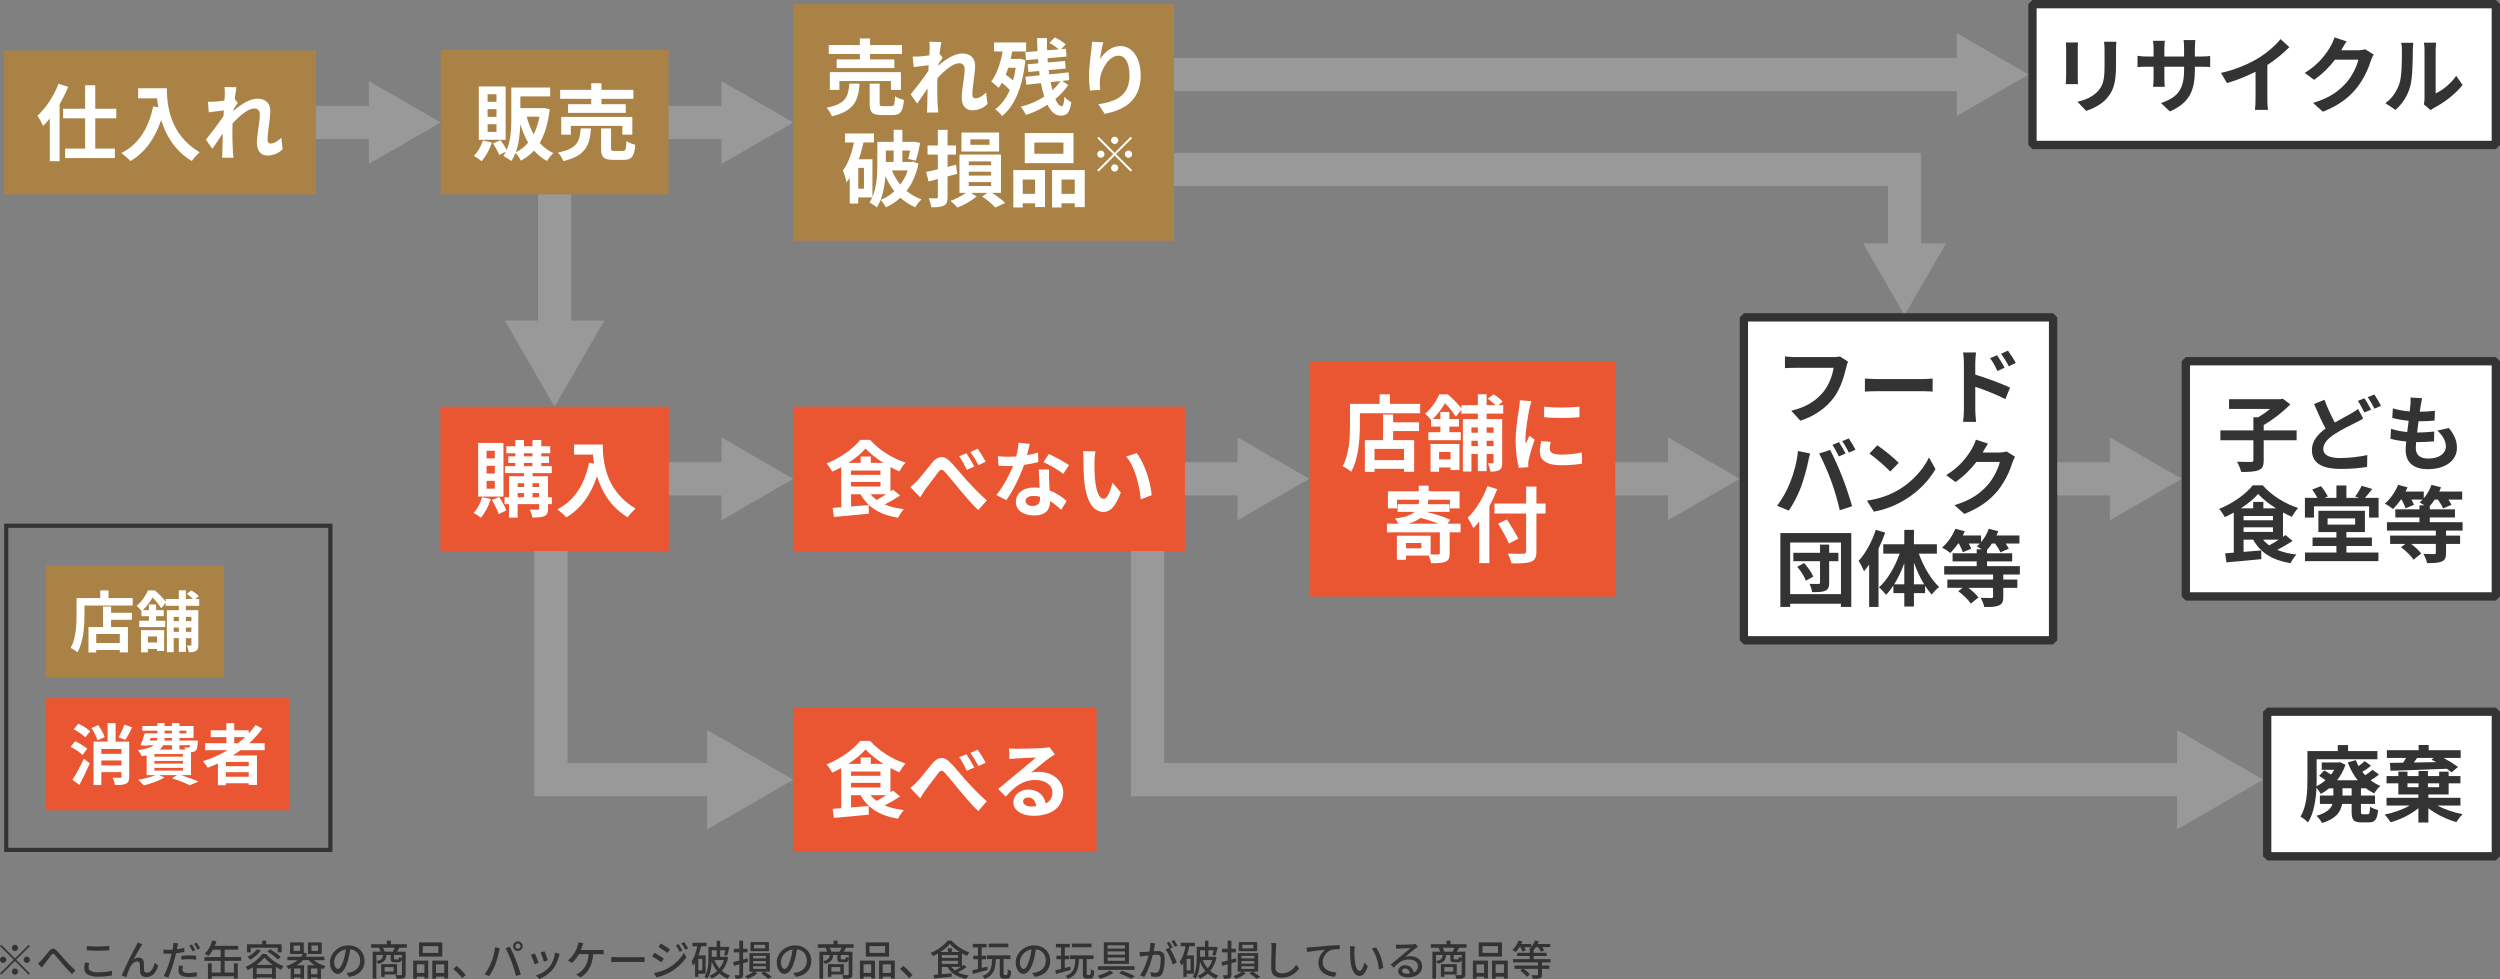 <?xml version="1.0" encoding="UTF-8"?><svg id="_レイヤー_2" xmlns="http://www.w3.org/2000/svg" viewBox="0 0 601.588 235.577"><rect x="0" y="0" width="601.588" height="235.577" fill="#808080" stroke="none"/><defs><style>.cls-1{stroke-linecap:round;stroke-linejoin:bevel;stroke-width:2px;}.cls-1,.cls-2{stroke:#333;}.cls-1,.cls-2,.cls-3{fill:none;}.cls-2,.cls-3{stroke-miterlimit:10;}.cls-3{stroke:#999;stroke-width:8px;}.cls-4{fill:#aa8246;}.cls-4,.cls-5,.cls-6,.cls-7,.cls-8{stroke-width:0px;}.cls-5{fill:#333;}.cls-6{fill:#999;}.cls-7{fill:#fff;}.cls-8{fill:#ea5532;}</style></defs><g id="_特集"><path class="cls-5" d="m3.598,230.659l3.299-3.298.289.29-3.298,3.298,3.298,3.298-.289.29-3.299-3.298-3.308,3.308-.29-.29,3.308-3.308L.01,227.651l.29-.29,3.298,3.298Zm-2.099.29c0,.41-.34.75-.75.75-.409,0-.749-.34-.749-.75,0-.41.34-.75.749-.75.41,0,.75.34.75.75Zm2.099-2.099c-.409,0-.749-.34-.749-.75s.34-.75.749-.75c.41,0,.75.34.75.75s-.34.75-.75.75Zm0,4.198c.41,0,.75.34.75.75s-.34.75-.75.75c-.409,0-.749-.34-.749-.75s.34-.75.749-.75Zm2.099-2.099c0-.41.34-.75.75-.75s.75.34.75.75c0,.41-.34.75-.75.75s-.75-.34-.75-.75Z"/><path class="cls-5" d="m9.89,231.169c.49-.51,1.3-1.589,1.89-2.289.619-.73,1.209-.81,1.889-.13.619.62,1.409,1.629,2.019,2.289.609.669,1.529,1.649,2.438,2.458l-.789.919c-.739-.69-1.619-1.669-2.279-2.429-.629-.73-1.379-1.679-1.839-2.188-.399-.42-.579-.37-.89.03-.43.55-1.199,1.589-1.658,2.179-.221.28-.44.61-.61.84l-.94-.97c.271-.21.49-.419.769-.71Z"/><path class="cls-5" d="m21.489,231.719c-.11.38-.18.719-.18,1.079,0,.69.69,1.18,2.198,1.18,1.359,0,2.629-.15,3.428-.38l.011,1.089c-.78.2-1.999.34-3.408.34-2.119,0-3.269-.71-3.269-1.999,0-.54.11-1.009.2-1.399l1.02.09Zm-.59-4.078c.72.08,1.639.12,2.648.12.96,0,2.019-.06,2.759-.14v1.039c-.68.05-1.829.12-2.749.12-1.02,0-1.869-.04-2.658-.11v-1.03Z"/><path class="cls-5" d="m33.947,227.701c-.459.7-1.339,2.279-1.839,3.198.44-.33.88-.46,1.31-.46.699,0,1.159.45,1.199,1.249.021.52,0,1.29.04,1.749.03.44.34.62.72.62.999,0,1.599-1.239,1.869-2.378l.839.68c-.519,1.649-1.389,2.758-2.868,2.758-1.069,0-1.489-.66-1.529-1.299-.029-.56-.019-1.349-.05-1.829-.019-.39-.25-.629-.659-.629-.74,0-1.399.759-1.77,1.549-.279.58-.67,1.719-.81,2.228l-1.1-.37c.731-1.999,2.898-6.167,3.429-7.116.12-.25.279-.519.42-.87l1.109.45c-.09.12-.2.3-.31.47Z"/><path class="cls-5" d="m44.348,229.07c-.62.14-1.31.249-1.989.33-.09.43-.2.87-.31,1.289-.36,1.399-1.02,3.438-1.56,4.558l-1.099-.37c.6-1.009,1.309-3.048,1.679-4.438.09-.3.17-.63.24-.95-.28.01-.54.02-.79.02-.46,0-.819-.01-1.18-.04l-.019-.98c.479.06.829.08,1.209.08.31,0,.64-.01.989-.04.051-.29.101-.55.12-.73.04-.32.05-.68.03-.899l1.209.09c-.069.25-.149.649-.19.85l-.12.58c.6-.08,1.209-.2,1.779-.34v.99Zm-.31,3.368c-.08.31-.141.62-.141.86,0,.45.24.85,1.499.85.65,0,1.33-.08,1.98-.2l-.03,1.01c-.55.08-1.209.14-1.959.14-1.609,0-2.438-.53-2.438-1.509,0-.41.07-.83.149-1.239l.94.09Zm-.391-2.438c.53-.05,1.21-.1,1.85-.1.569,0,1.169.03,1.728.09l-.029.949c-.5-.06-1.09-.12-1.68-.12-.649,0-1.259.03-1.869.1v-.919Zm2.688-1.08c-.199-.399-.529-1.009-.799-1.389l.649-.27c.25.36.609.989.81,1.379l-.66.28Zm.99-2.088c.26.379.64,1.009.829,1.369l-.649.29c-.22-.43-.55-1.009-.83-1.389l.65-.27Z"/><path class="cls-5" d="m54.058,234.018h2.219v-2.199h.949v3.668h-.949v-.569h-5.307v.609h-.93v-3.708h.93v2.199h2.139v-2.799h-3.918v-.909h3.918v-1.789h-1.85c-.329.6-.709,1.119-1.109,1.529-.199-.15-.629-.45-.869-.58.819-.73,1.459-1.909,1.799-3.168l1,.21c-.11.379-.24.75-.38,1.099h5.616v.91h-3.258v1.789h3.958v.909h-3.958v2.799Z"/><path class="cls-5" d="m64.048,229.57c1.049,1.289,2.679,2.389,4.197,2.938-.22.24-.43.58-.579.85-.41-.19-.85-.42-1.279-.68v2.828h-.94v-.28h-3.688v.31h-.899v-2.759c-.399.24-.829.47-1.249.67-.11-.22-.34-.58-.53-.78,1.659-.7,3.269-1.998,4.028-3.098h.94Zm-3.708-.41h-.91v-1.939h3.668v-.86h.95v.86h3.718v1.939h-.94v-1.1h-6.486v1.1Zm2.429-.44c-.64.87-1.64,1.709-2.549,2.239-.13-.2-.46-.57-.649-.74.869-.419,1.778-1.099,2.309-1.799l.89.3Zm2.838,3.458c-.789-.549-1.509-1.159-1.988-1.739-.43.56-1.09,1.179-1.869,1.739h3.857Zm-.159,2.229v-1.409h-3.688v1.409h3.688Zm-.45-5.997c.869.519,1.999,1.299,2.549,1.859l-.69.629c-.52-.56-1.619-1.389-2.519-1.949l.659-.54Z"/><path class="cls-5" d="m75.486,231.049c.731.63,1.789,1.149,2.889,1.419-.199.17-.46.499-.59.73-.19-.05-.369-.11-.55-.18v2.508h-.859v-.32h-1.549v.35h-.819v-3.278h1.719c-.55-.35-1.039-.769-1.419-1.23h-1.39c-.43.47-.949.88-1.519,1.23h1.759v3.248h-.859v-.32h-1.52v.35h-.829v-2.559c-.17.07-.34.14-.52.2-.119-.21-.39-.55-.569-.72,1.069-.35,1.999-.819,2.749-1.429h-2.459v-.819h3.278c.17-.21.31-.43.44-.66h-3.068v-2.798h3.298v2.478l.84.28c-.109.24-.239.48-.38.7h4.518v.819h-2.589Zm-3.277-3.528h-1.56v1.309h1.56v-1.309Zm.09,5.527h-1.52v1.379h1.52v-1.379Zm5.117-3.478h-3.309v-2.798h3.309v2.798Zm-1.04,4.857v-1.379h-1.549v1.379h1.549Zm.15-6.906h-1.569v1.309h1.569v-1.309Z"/><path class="cls-5" d="m83.388,234.137c.35-.03.64-.08.88-.14,1.27-.29,2.398-1.21,2.398-2.809,0-1.44-.859-2.569-2.379-2.758-.14.889-.319,1.849-.589,2.778-.601,2.019-1.42,3.148-2.409,3.148-.98,0-1.879-1.109-1.879-2.758,0-2.199,1.949-4.108,4.428-4.108,2.379,0,3.888,1.659,3.888,3.738,0,2.069-1.329,3.508-3.748,3.848l-.59-.94Zm-.699-3.138c.25-.78.44-1.679.54-2.549-1.779.29-2.819,1.839-2.819,3.059,0,1.139.51,1.659.91,1.659.43,0,.909-.64,1.369-2.169Z"/><path class="cls-5" d="m96.097,228.06c-.19.35-.36.67-.53.94h2.049v5.457c0,.49-.1.769-.449.919-.36.14-.899.16-1.709.16-.04-.25-.18-.65-.31-.899.6.03,1.179.02,1.349.02.18-.01.231-.06.231-.21v-3.708c-.101.64-.32.81-.83.81h-.93c-.779,0-.959-.2-.959-.899v-.84h-1.01c-.12,1.16-.529,1.779-2.009,2.129-.07-.19-.25-.49-.42-.64v4.218h-.89v-6.517h1.879c-.1-.3-.249-.66-.409-.94h-1.85v-.85h3.788v-.85h.95v.85h3.867v.85h-1.809Zm-5.527,3.218c1.199-.24,1.51-.64,1.6-1.469h-1.6v1.469Zm1.989,3.218v.58h-.83v-3.078h3.818v2.498h-2.988Zm1.978-5.497c.16-.27.34-.64.46-.94h-2.839c.17.3.32.67.4.94h1.978Zm-1.978,3.708v1.089h2.148v-1.089h-2.148Zm4.168-2.898h-1.909v.83c0,.2.029.22.26.22h.72c.19,0,.23-.07.26-.609.14.11.44.22.67.26v-.7Z"/><path class="cls-5" d="m99.43,231.159h3.618v4.308h-.919v-.45h-1.819v.52h-.88v-4.378Zm.88.89v2.079h1.819v-2.079h-1.819Zm6.117-1.859h-5.588v-3.408h5.588v3.408Zm-.95-2.519h-3.748v1.629h3.748v-1.629Zm2.349,3.488v4.328h-.929v-.47h-1.98v.52h-.89v-4.378h3.798Zm-.929,2.969v-2.079h-1.98v2.079h1.98Z"/><path class="cls-5" d="m111.249,235.356c-.63-.769-1.48-1.619-2.179-2.208l.819-.72c.71.58,1.64,1.519,2.209,2.209l-.85.719Z"/><path class="cls-5" d="m119.129,227.951l1.14.23c-.07.25-.16.629-.21.85-.13.66-.49,2.089-.88,3.078-.359.93-.93,2.009-1.469,2.789l-1.09-.46c.63-.83,1.199-1.889,1.55-2.738.44-1.069.839-2.549.959-3.748Zm2.519.22l1.029-.34c.4.75,1.069,2.199,1.47,3.208.38.96.909,2.519,1.179,3.458l-1.139.37c-.271-1.089-.69-2.409-1.09-3.478-.399-1.039-1.02-2.469-1.449-3.218Zm2.978-1.639c.64,0,1.159.52,1.159,1.149,0,.64-.519,1.149-1.159,1.149s-1.149-.51-1.149-1.149c0-.629.51-1.149,1.149-1.149Zm0,1.769c.34,0,.63-.28.63-.62s-.29-.629-.63-.629-.62.29-.62.629.28.62.62.62Z"/><path class="cls-5" d="m129.618,231.699l-.949.35c-.17-.53-.69-1.889-.909-2.279l.94-.34c.23.46.73,1.729.919,2.269Zm5.058-2.149c-.09.25-.149.43-.19.6-.271,1.06-.7,2.119-1.399,3.008-.92,1.18-2.159,1.979-3.288,2.419l-.83-.85c1.13-.32,2.449-1.08,3.278-2.109.69-.859,1.19-2.159,1.329-3.418l1.1.35Zm-2.849,1.529l-.94.34c-.12-.47-.569-1.719-.799-2.199l.94-.31c.18.42.669,1.729.799,2.169Z"/><path class="cls-5" d="m144.296,228.61c.25,0,.68-.01.98-.06v1.08c-.34-.02-.749-.03-.98-.03h-1.559c-.181,2.769-1.26,4.498-3.019,5.607l-1.06-.719c.31-.13.64-.32.869-.5,1.01-.769,1.98-2.049,2.129-4.388h-2.368c-.41.74-1.05,1.629-1.64,2.129l-.989-.6c.71-.53,1.399-1.499,1.759-2.109.271-.49.45-1.0.57-1.389.08-.26.149-.59.17-.89l1.219.24c-.1.23-.21.54-.289.75-.091.249-.2.56-.33.879h4.537Z"/><path class="cls-5" d="m147.08,230.29c.319.03.94.06,1.48.06h5.427c.489,0,.88-.04,1.119-.06v1.229c-.22-.01-.67-.04-1.109-.04h-5.436c-.56,0-1.149.02-1.48.04v-1.229Z"/><path class="cls-5" d="m159.728,230.659l-.58.89c-.519-.38-1.589-1.06-2.219-1.399l.57-.859c.619.34,1.759,1.04,2.228,1.369Zm1.01,2.349c1.669-.949,3.028-2.289,3.828-3.708l.609,1.06c-.899,1.359-2.289,2.639-3.908,3.578-1.009.589-2.408,1.069-3.318,1.239l-.589-1.029c1.109-.19,2.328-.56,3.378-1.14Zm.499-4.558l-.6.86c-.51-.37-1.579-1.069-2.188-1.419l.569-.859c.62.34,1.739,1.08,2.219,1.419Zm2.999.29l-.7.31c-.27-.57-.55-1.09-.899-1.569l.68-.29c.26.39.69,1.089.92,1.549Zm1.369-.51l-.7.31c-.279-.57-.589-1.069-.94-1.54l.69-.29c.279.37.699,1.06.949,1.519Z"/><path class="cls-5" d="m168.05,234.307v.769h-.8v-3.368c-.15.25-.31.47-.479.68-.05-.24-.24-.799-.37-1.049.67-.89,1.119-2.219,1.39-3.638h-1.16v-.839h3.389v.839h-1.329c-.15.76-.36,1.509-.6,2.209h1.709v4.397h-1.749Zm.94-3.578h-.94v2.759h.94v-2.759Zm6.256-.34c-.3,1.319-.829,2.379-1.528,3.238.56.49,1.219.89,1.959,1.14-.19.18-.46.519-.59.759-.74-.31-1.39-.739-1.959-1.269-.56.53-1.199.949-1.89,1.259-.1-.21-.319-.54-.499-.71.659-.25,1.279-.65,1.829-1.16-.54-.64-.98-1.389-1.31-2.228-.07,1.359-.3,2.968-1.05,4.107-.14-.14-.499-.379-.69-.46.87-1.339.96-3.238.96-4.618v-2.599h1.988v-1.479h.83v1.479h1.499l.14-.03.58.14c-.14.7-.36,1.52-.55,2.029l-.73-.17c.1-.3.21-.73.3-1.149h-1.239v1.549h1.249l.16-.03.539.2Zm-3.968-1.719v1.549h1.19v-1.549h-1.19Zm.66,2.349c.279.74.69,1.429,1.19,2.019.46-.58.839-1.259,1.089-2.019h-2.278Z"/><path class="cls-5" d="m178.819,231.798v2.689c0,.479-.101.73-.4.879-.279.13-.719.16-1.398.15-.03-.23-.141-.61-.261-.85.42.02.83.02.96.01.13,0,.19-.04.19-.19v-2.429l-1.269.36-.231-.91c.42-.09.94-.22,1.499-.37v-1.979h-1.349v-.86h1.349v-1.939h.91v1.939h1.069v.86h-1.069v1.729c.359-.1.73-.2,1.089-.31l.12.87-1.209.35Zm5.157,2.019c.669.39,1.369.89,1.778,1.259l-.919.47c-.36-.38-1.05-.919-1.669-1.299l.59-.43h-2.189l.67.42c-.58.499-1.529,1.02-2.318,1.309-.141-.18-.431-.47-.63-.64.709-.249,1.539-.7,2.009-1.089h-.96v-4.467h4.918v4.467h-1.279Zm1.049-4.927h-4.438v-2.189h4.438v2.189Zm-3.808,1.739h3.108v-.61h-3.108v.61Zm0,1.259h3.108v-.63h-3.108v.63Zm0,1.259h3.108v-.63h-3.108v.63Zm2.898-5.787h-2.679v.86h2.679v-.86Z"/><path class="cls-5" d="m190.888,234.137c.35-.03.64-.08.88-.14,1.27-.29,2.398-1.21,2.398-2.809,0-1.44-.859-2.569-2.379-2.758-.14.889-.319,1.849-.589,2.778-.601,2.019-1.42,3.148-2.409,3.148-.98,0-1.879-1.109-1.879-2.758,0-2.199,1.949-4.108,4.428-4.108,2.379,0,3.888,1.659,3.888,3.738,0,2.069-1.329,3.508-3.748,3.848l-.59-.94Zm-.699-3.138c.25-.78.44-1.679.54-2.549-1.779.29-2.819,1.839-2.819,3.059,0,1.139.51,1.659.91,1.659.43,0,.909-.64,1.369-2.169Z"/><path class="cls-5" d="m203.597,228.06c-.19.35-.36.67-.53.94h2.049v5.457c0,.49-.1.769-.449.919-.36.14-.899.16-1.709.16-.04-.25-.18-.65-.31-.899.6.03,1.179.02,1.349.02.18-.01.231-.06.231-.21v-3.708c-.101.64-.32.81-.83.81h-.93c-.779,0-.959-.2-.959-.899v-.84h-1.01c-.12,1.16-.529,1.779-2.009,2.129-.07-.19-.25-.49-.42-.64v4.218h-.89v-6.517h1.879c-.1-.3-.249-.66-.409-.94h-1.85v-.85h3.788v-.85h.95v.85h3.867v.85h-1.809Zm-5.527,3.218c1.199-.24,1.51-.64,1.6-1.469h-1.6v1.469Zm1.989,3.218v.58h-.83v-3.078h3.818v2.498h-2.988Zm1.978-5.497c.16-.27.34-.64.46-.94h-2.839c.17.3.32.67.4.94h1.978Zm-1.978,3.708v1.089h2.148v-1.089h-2.148Zm4.168-2.898h-1.909v.83c0,.2.029.22.26.22h.72c.19,0,.23-.07.26-.609.14.11.44.22.67.26v-.7Z"/><path class="cls-5" d="m206.93,231.159h3.618v4.308h-.919v-.45h-1.819v.52h-.88v-4.378Zm.88.89v2.079h1.819v-2.079h-1.819Zm6.117-1.859h-5.588v-3.408h5.588v3.408Zm-.95-2.519h-3.748v1.629h3.748v-1.629Zm2.349,3.488v4.328h-.929v-.47h-1.98v.52h-.89v-4.378h3.798Zm-.929,2.969v-2.079h-1.98v2.079h1.98Z"/><path class="cls-5" d="m218.749,235.356c-.63-.769-1.48-1.619-2.179-2.208l.819-.72c.71.58,1.64,1.519,2.209,2.209l-.85.719Z"/><path class="cls-5" d="m232.596,232.738c-.63.44-1.409.889-2.099,1.239.72.37,1.599.609,2.608.75-.2.18-.44.56-.56.81-2.149-.37-3.668-1.279-4.538-2.858h-1.369v1.739c.75-.07,1.569-.14,2.369-.22l.01.83c-1.52.16-3.118.31-4.248.41l-.13-.859c.32-.02.68-.05,1.08-.08v-5.067c-.4.23-.82.45-1.23.63-.1-.21-.35-.55-.54-.76,1.669-.69,3.309-1.889,4.098-2.958h.93c1.09,1.239,2.759,2.309,4.288,2.848-.2.24-.43.57-.58.83-.39-.17-.8-.38-1.209-.61v3.099c.159-.11.3-.22.43-.32l.69.55Zm-1.669-3.658c-.93-.58-1.799-1.27-2.369-1.919-.519.63-1.339,1.319-2.269,1.919h1.809v-.899h.95v.899h1.879Zm-4.288,1.429h3.898v-.69h-3.898v.69Zm0,1.44h3.898v-.74h-3.898v.74Zm2.309.73c.231.32.51.6.83.85.47-.24.989-.55,1.449-.85h-2.279Z"/><path class="cls-5" d="m237.658,233.408c-1.239.35-2.549.7-3.538.96l-.19-.89c.39-.09.869-.2,1.399-.32v-2.319h-1.12v-.849h1.12v-2.009h-1.24v-.859h3.339v.859h-1.199v2.009h1.079v.849h-1.079v2.089l1.329-.33.1.81Zm4.588,1.21c.19,0,.23-.2.25-1.37.19.17.579.33.829.39-.08,1.439-.31,1.849-.989,1.849h-.779c-.79,0-.98-.29-.98-1.209v-3.498h-.93c-.12,2.418-.479,3.948-2.698,4.777-.101-.22-.351-.55-.53-.72,1.989-.69,2.239-1.969,2.329-4.058h-1.25v-.89h5.647v.89h-1.649v3.498c0,.29.03.34.21.34h.54Zm.39-6.676h-4.708v-.88h4.708v.88Z"/><path class="cls-5" d="m248.388,234.137c.35-.03.64-.08.88-.14,1.27-.29,2.398-1.21,2.398-2.809,0-1.44-.859-2.569-2.379-2.758-.14.889-.319,1.849-.589,2.778-.601,2.019-1.42,3.148-2.409,3.148-.98,0-1.879-1.109-1.879-2.758,0-2.199,1.949-4.108,4.428-4.108,2.379,0,3.888,1.659,3.888,3.738,0,2.069-1.329,3.508-3.748,3.848l-.59-.94Zm-.699-3.138c.25-.78.44-1.679.54-2.549-1.779.29-2.819,1.839-2.819,3.059,0,1.139.51,1.659.91,1.659.43,0,.909-.64,1.369-2.169Z"/><path class="cls-5" d="m257.658,233.408c-1.239.35-2.549.7-3.538.96l-.19-.89c.39-.09.869-.2,1.399-.32v-2.319h-1.12v-.849h1.12v-2.009h-1.24v-.859h3.339v.859h-1.199v2.009h1.079v.849h-1.079v2.089l1.329-.33.1.81Zm4.588,1.21c.19,0,.23-.2.25-1.37.19.17.579.33.829.39-.08,1.439-.31,1.849-.989,1.849h-.779c-.79,0-.98-.29-.98-1.209v-3.498h-.93c-.12,2.418-.479,3.948-2.698,4.777-.101-.22-.351-.55-.53-.72,1.989-.69,2.239-1.969,2.329-4.058h-1.25v-.89h5.647v.89h-1.649v3.498c0,.29.03.34.21.34h.54Zm.39-6.676h-4.708v-.88h4.708v.88Z"/><path class="cls-5" d="m267.928,234.137c-.859.53-2.148,1.069-3.158,1.389-.149-.2-.43-.519-.649-.71,1.02-.3,2.309-.85,2.978-1.299l.829.62Zm5.078-1.629v.87h-8.796v-.87h8.796Zm-1.34-5.757v5.187h-6.047v-5.187h6.047Zm-5.137,1.509h4.178v-.79h-4.178v.79Zm0,1.469h4.178v-.79h-4.178v.79Zm0,1.48h4.178v-.8h-4.178v.8Zm3.458,2.369c1.129.4,2.379.93,3.138,1.319l-.919.629c-.67-.39-1.819-.919-2.908-1.319l.69-.629Z"/><path class="cls-5" d="m277.988,226.991c-.05.21-.11.46-.15.68-.05.3-.14.779-.23,1.23.399-.03.76-.05.989-.05.949,0,1.68.4,1.68,1.779,0,1.169-.15,2.738-.56,3.588-.329.669-.839.859-1.528.859-.38,0-.85-.07-1.18-.15l-.17-1.04c.41.12.949.21,1.22.21.35,0,.629-.09.81-.47.3-.62.44-1.859.44-2.888,0-.85-.38-.99-1.01-.99-.2,0-.529.02-.899.05-.359,1.459-1.06,3.728-2.039,5.307l-1.029-.41c.989-1.319,1.699-3.448,2.049-4.787-.449.05-.85.09-1.079.12-.26.03-.7.09-.98.14l-.1-1.08c.339.02.619.01.959,0,.32-.01.85-.05,1.399-.1.14-.73.239-1.48.239-2.119l1.17.12Zm3.558,1.289c.6.9,1.33,2.499,1.63,3.349l-.99.47c-.279-1.06-1.029-2.799-1.728-3.638l.93-.41c.05.07.1.14.159.22-.199-.4-.519-1-.799-1.379l.649-.27c.25.36.609.989.81,1.379l-.66.28Zm1.16-.43c-.21-.43-.53-1-.82-1.379l.65-.27c.26.37.64 1.0.829,1.369l-.659.28Z"/><path class="cls-5" d="m285.55,234.307v.769h-.8v-3.368c-.15.25-.31.47-.479.68-.05-.24-.24-.799-.37-1.049.67-.89,1.119-2.219,1.39-3.638h-1.16v-.839h3.389v.839h-1.329c-.15.76-.36,1.509-.6,2.209h1.709v4.397h-1.749Zm.94-3.578h-.94v2.759h.94v-2.759Zm6.256-.34c-.3,1.319-.829,2.379-1.528,3.238.56.49,1.219.89,1.959,1.14-.19.18-.46.519-.59.759-.74-.31-1.39-.739-1.959-1.269-.56.53-1.199.949-1.89,1.259-.1-.21-.319-.54-.499-.71.659-.25,1.279-.65,1.829-1.16-.54-.64-.98-1.389-1.31-2.228-.07,1.359-.3,2.968-1.05,4.107-.14-.14-.499-.379-.69-.46.87-1.339.96-3.238.96-4.618v-2.599h1.988v-1.479h.83v1.479h1.499l.14-.03.58.14c-.14.7-.36,1.52-.55,2.029l-.73-.17c.1-.3.21-.73.3-1.149h-1.239v1.549h1.249l.16-.03.539.2Zm-3.968-1.719v1.549h1.19v-1.549h-1.19Zm.66,2.349c.279.74.69,1.429,1.19,2.019.46-.58.839-1.259,1.089-2.019h-2.278Z"/><path class="cls-5" d="m296.319,231.798v2.689c0,.479-.101.73-.4.879-.279.13-.719.16-1.398.15-.03-.23-.141-.61-.261-.85.42.02.83.02.96.01.13,0,.19-.04.19-.19v-2.429l-1.269.36-.231-.91c.42-.09.94-.22,1.499-.37v-1.979h-1.349v-.86h1.349v-1.939h.91v1.939h1.069v.86h-1.069v1.729c.359-.1.73-.2,1.089-.31l.12.87-1.209.35Zm5.157,2.019c.669.39,1.369.89,1.778,1.259l-.919.47c-.36-.38-1.05-.919-1.669-1.299l.59-.43h-2.189l.67.42c-.58.499-1.529,1.02-2.318,1.309-.141-.18-.431-.47-.63-.64.709-.249,1.539-.7,2.009-1.089h-.96v-4.467h4.918v4.467h-1.279Zm1.049-4.927h-4.438v-2.189h4.438v2.189Zm-3.808,1.739h3.108v-.61h-3.108v.61Zm0,1.259h3.108v-.63h-3.108v.63Zm0,1.259h3.108v-.63h-3.108v.63Zm2.898-5.787h-2.679v.86h2.679v-.86Z"/><path class="cls-5" d="m307.148,226.931c-.06.36-.09.78-.109,1.129-.04,1.1-.12,3.378-.12,4.757,0,1.04.659,1.399,1.509,1.399,1.739,0,2.769-.98,3.478-2.039l.709.87c-.659.94-1.988,2.219-4.207,2.219-1.51,0-2.519-.649-2.519-2.289,0-1.409.1-3.958.1-4.918,0-.41-.03-.81-.1-1.139l1.259.01Z"/><path class="cls-5" d="m315.35,227.96c.73-.06,2.488-.23,4.308-.39,1.06-.08,2.049-.14,2.728-.16v1c-.55,0-1.399.01-1.919.15-1.319.39-2.188,1.799-2.188,2.968,0,1.799,1.679,2.398,3.318,2.469l-.36,1.069c-1.938-.1-3.978-1.14-3.978-3.328,0-1.489.869-2.688,1.679-3.208-.869.1-3.298.34-4.397.57l-.11-1.089c.391-.01.731-.03.92-.05Z"/><path class="cls-5" d="m325.919,228.79c-.01.62,0,1.46.07,2.229.15,1.559.55,2.599,1.209,2.599.5,0,.93-1.08,1.149-1.989l.8.929c-.63,1.699-1.239,2.289-1.969,2.289-1,0-1.919-.96-2.188-3.568-.101-.87-.11-2.049-.11-2.648,0-.25-.01-.66-.07-.93l1.21.02c-.05.29-.101.8-.101,1.069Zm6.936,4.118l-1.029.399c-.16-1.699-.73-3.828-1.73-5.007l.99-.33c.909,1.149,1.639,3.328,1.769,4.938Z"/><path class="cls-5" d="m341.187,227.851c-.2.13-.43.28-.609.41-.51.359-1.709,1.409-2.409,1.989.399-.13.779-.17,1.17-.17,1.658,0,2.888,1.02,2.888,2.398,0,1.589-1.27,2.719-3.488,2.719-1.369,0-2.288-.62-2.288-1.509,0-.73.669-1.409,1.639-1.409,1.23,0,1.94.79,2.079,1.739.67-.3,1.039-.83,1.039-1.549,0-.93-.94-1.589-2.148-1.589-1.579,0-2.519.74-3.688,1.979l-.73-.74c.769-.629,2.009-1.669,2.589-2.148.55-.46,1.69-1.409,2.188-1.839-.519.02-2.208.09-2.728.12-.249.02-.51.04-.73.07l-.029-1.029c.249.03.55.05.789.05.519,0,2.759-.06,3.298-.11.34-.04.52-.06.63-.1l.54.719Zm-1.929,6.407c-.08-.73-.51-1.21-1.17-1.21-.409,0-.709.24-.709.55,0,.43.51.7,1.179.7.25,0,.48-.01.7-.04Z"/><path class="cls-5" d="m351.097,228.06c-.19.35-.36.67-.53.94h2.049v5.457c0,.49-.1.769-.449.919-.36.14-.899.16-1.709.16-.04-.25-.18-.65-.31-.899.6.03,1.179.02,1.349.02.18-.01.231-.06.231-.21v-3.708c-.101.64-.32.81-.83.81h-.93c-.779,0-.959-.2-.959-.899v-.84h-1.01c-.12,1.16-.529,1.779-2.009,2.129-.07-.19-.25-.49-.42-.64v4.218h-.89v-6.517h1.879c-.1-.3-.249-.66-.409-.94h-1.85v-.85h3.788v-.85h.95v.85h3.867v.85h-1.809Zm-5.527,3.218c1.199-.24,1.51-.64,1.6-1.469h-1.6v1.469Zm1.989,3.218v.58h-.83v-3.078h3.818v2.498h-2.988Zm1.978-5.497c.16-.27.34-.64.46-.94h-2.839c.17.3.32.67.4.94h1.978Zm-1.978,3.708v1.089h2.148v-1.089h-2.148Zm4.168-2.898h-1.909v.83c0,.2.029.22.26.22h.72c.19,0,.23-.07.26-.609.14.11.44.22.67.26v-.7Z"/><path class="cls-5" d="m354.43,231.159h3.618v4.308h-.919v-.45h-1.819v.52h-.88v-4.378Zm.88.89v2.079h1.819v-2.079h-1.819Zm6.117-1.859h-5.588v-3.408h5.588v3.408Zm-.95-2.519h-3.748v1.629h3.748v-1.629Zm2.349,3.488v4.328h-.929v-.47h-1.98v.52h-.89v-4.378h3.798Zm-.929,2.969v-2.079h-1.98v2.079h1.98Z"/><path class="cls-5" d="m371.057,231.589v.75h1.779v.799h-1.779v1.379c0,.49-.12.74-.49.87-.369.14-.919.15-1.709.15-.05-.26-.21-.64-.34-.87.6.02,1.19.02,1.359.01.18-.01.22-.04.22-.18v-1.359h-3.428c.56.39,1.18.93,1.469,1.35l-.719.589c-.301-.46-.99-1.089-1.59-1.529l.54-.41h-1.929v-.799h5.656v-.75h-5.986v-.79h3.998v-.76h-3.009v-.769h3.009v-.6h.239c-.14-.1-.279-.19-.39-.25.18-.15.35-.31.5-.499h-1.629c.13.28.26.569.319.779l-.8.31c-.079-.28-.26-.72-.44-1.089h-.279c-.29.45-.62.869-.94,1.189-.17-.15-.55-.41-.769-.529.629-.55,1.209-1.419,1.539-2.269l.889.23c-.079.21-.18.41-.279.61h2.419v.739c.38-.46.709-1.009.899-1.579l.899.21c-.08.22-.17.42-.271.63h3.019v.769h-1.909c.19.28.37.56.471.79l-.8.33c-.12-.29-.4-.75-.67-1.119h-.55c-.18.28-.37.519-.569.75h.06v.6h3.118v.769h-3.118v.76h4.048v.79h-2.059Z"/><rect class="cls-7" x="525.984" y="86.92" width="74.604" height="56.604"/><rect class="cls-1" x="525.984" y="86.92" width="74.604" height="56.604"/><path class="cls-5" d="m552.648,105.942h-7.922v4.801c0,1.38-.3,2.021-1.26,2.401-.94.38-2.34.44-4.161.42-.16-.7-.62-1.8-1-2.461,1.38.06,2.92.06,3.381.06.42,0,.56-.1.56-.46v-4.761h-7.942v-2.381h7.942v-3.161h1.18c.98-.58,2.001-1.3,2.861-2h-9.902v-2.341h12.383l.54-.12,1.82,1.36c-1.7,1.76-4.141,3.681-6.401,4.981v1.28h7.922v2.381Z"/><path class="cls-5" d="m568.667,100.721c-.6.36-1.22.7-1.96,1.06-1.22.64-3.081,1.48-4.901,2.661-1.64,1.08-2.74,2.22-2.74,3.601,0,1.42,1.36,2.181,4.121,2.181,2.021,0,4.701-.32,6.461-.72l-.04,2.841c-1.68.3-3.781.5-6.361.5-3.941,0-6.921-1.1-6.921-4.521,0-2.181,1.38-3.801,3.281-5.201-.9-1.68-1.86-3.801-2.761-5.901l2.501-1.02c.76,2.06,1.681,3.961,2.481,5.481,1.46-.86,2.86-1.56,3.78-2.1.74-.42,1.301-.76,1.821-1.18l1.24,2.321Zm.3-4.881c.5.72,1.22,2,1.601,2.74l-1.621.68c-.4-.82-1.02-2.001-1.56-2.78l1.58-.64Zm2.38-.92c.52.76,1.261,2.041,1.601,2.74l-1.58.68c-.42-.84-1.06-2.001-1.621-2.76l1.6-.66Z"/><path class="cls-5" d="m589.307,103.001c1.32,1.68,1.92,3.081,1.92,4.761,0,2.981-2.681,5.141-7.021,5.141-3.121,0-5.321-1.36-5.321-4.661,0-.48.06-1.18.14-2.001-1.44-.14-2.741-.36-3.801-.66l.14-2.4c1.28.44,2.621.66,3.901.78.12-.88.22-1.8.34-2.701-1.38-.14-2.781-.38-3.941-.7l.14-2.3c1.14.38,2.621.62,4.061.74.08-.6.12-1.14.16-1.58.04-.54.08-1.1.04-1.76l2.781.16c-.16.72-.26,1.24-.34,1.76-.06.34-.12.86-.22,1.5,1.42-.02,2.7-.1,3.641-.24l-.08,2.36c-1.18.12-2.26.18-3.861.18-.12.88-.24,1.82-.34,2.7h.14c1.22,0,2.68-.1,3.981-.24l-.06,2.36c-1.12.1-2.28.18-3.501.18h-.8c-.04.58-.08,1.08-.08,1.44,0,1.62,1,2.521,2.961,2.521,2.76,0,4.281-1.26,4.281-2.901,0-1.34-.76-2.62-2.041-3.841l2.781-.6Z"/><path class="cls-5" d="m551.688,130.163c-1.14.76-2.481,1.54-3.721,2.161,1.32.54,2.86.92,4.641,1.12-.48.5-1.121,1.44-1.42,2.081-4.361-.72-7.242-2.521-9.002-5.661h-2.3v2.941l4.241-.36.04,2.1c-2.961.3-6.102.58-8.402.78l-.32-2.18c.62-.04,1.32-.1,2.081-.16v-9.642c-.7.4-1.44.76-2.161,1.08-.3-.56-.9-1.48-1.38-1.96,3.28-1.3,6.521-3.621,8.102-5.681h2.38c2.241,2.501,5.421,4.461,8.542,5.461-.56.58-1.1,1.42-1.5,2.12-.7-.3-1.42-.66-2.14-1.04v5.861c.22-.14.42-.3.6-.44l1.72,1.42Zm-4.001-7.842c-1.7-1.06-3.261-2.3-4.301-3.461-.98,1.14-2.46,2.36-4.161,3.461h2.981v-1.54h2.44v1.54h3.041Zm-7.801,2.881h7.081v-1.04h-7.081v1.04Zm0,2.8h7.081v-1.1h-7.081v1.1Zm4.701,1.86c.4.52.88.96,1.44,1.38.74-.4,1.58-.88,2.34-1.38h-3.781Z"/><path class="cls-5" d="m572.368,119.8v4.761h-2.28v-2.721h-13.263v2.721h-2.18v-4.761h3.001c-.34-.66-.82-1.4-1.26-2l2.121-.82c.64.76,1.32,1.78,1.64,2.481l-.76.34h2.841v-2.981h2.4v2.981h3.061l-.96-.32c.56-.72,1.2-1.8,1.56-2.581l2.561.76c-.6.78-1.22,1.54-1.76,2.14h3.281Zm-7.742,13.163h7.702v2.06h-17.664v-2.06h7.561v-1.581h-5.741v-2.04h5.741v-1.3h-4.341v-5.121h11.202v5.121h-4.461v1.3h6.141v2.04h-6.141v1.581Zm-4.521-6.722h6.622v-1.5h-6.622v1.5Z"/><path class="cls-5" d="m588.607,127.682v1.2h3.381v2.001h-3.381v2.161c0,1.18-.24,1.74-1.101,2.1-.84.34-1.98.36-3.46.36-.14-.68-.54-1.601-.86-2.221,1.02.04,2.221.04,2.541.04.32,0,.42-.08.42-.32v-2.121h-5.941c.96.72,1.92,1.62,2.42,2.321l-1.84,1.48c-.56-.9-1.86-2.14-3.021-3.001l1.06-.8h-3.681v-2.001h11.002v-1.2h-11.763v-2.021h7.822v-1.14h-5.801v-1.96h5.801v-.96h1.2c-.42-.26-.86-.54-1.16-.7.26-.2.5-.44.72-.68h-2.681c.26.46.48.92.6,1.26l-2.041.84c-.14-.56-.54-1.38-.92-2.1h-.2c-.6.88-1.26,1.66-1.86,2.28-.46-.38-1.44-1.04-1.98-1.32,1.3-1.08,2.481-2.8,3.181-4.501l2.28.6c-.14.34-.3.66-.48,1h4.381v1.62c.8-.92,1.46-2.08,1.86-3.221l2.281.58c-.1.32-.26.68-.42,1.02h5.521v1.94h-3.321c.32.46.6.92.76,1.26l-2.041.86c-.22-.56-.72-1.4-1.24-2.12h-.78c-.38.58-.76,1.1-1.18,1.54v.8h6.061v1.96h-6.061v1.14h7.902v2.021h-3.981Z"/><rect class="cls-8" x="190.889" y="170.269" width="72.963" height="34.744"/><path class="cls-7" d="m216.593,191.652c-1.14.76-2.481,1.54-3.721,2.161,1.32.54,2.86.92,4.641,1.12-.48.5-1.121,1.44-1.42,2.081-4.361-.72-7.242-2.521-9.002-5.661h-2.3v2.941l4.241-.36.04,2.1c-2.961.3-6.102.58-8.402.78l-.32-2.18c.62-.04,1.32-.1,2.081-.16v-9.642c-.7.4-1.44.76-2.161,1.08-.3-.56-.9-1.48-1.38-1.96,3.28-1.3,6.521-3.621,8.102-5.681h2.38c2.241,2.501,5.421,4.461,8.542,5.461-.56.58-1.1,1.42-1.5,2.12-.7-.3-1.42-.66-2.14-1.04v5.861c.22-.14.42-.3.6-.44l1.72,1.42Zm-4.001-7.842c-1.7-1.06-3.261-2.3-4.301-3.461-.98,1.14-2.46,2.36-4.161,3.461h2.981v-1.54h2.44v1.54h3.041Zm-7.801,2.881h7.081v-1.04h-7.081v1.04Zm0,2.8h7.081v-1.1h-7.081v1.1Zm4.701,1.86c.4.52.88.96,1.44,1.38.74-.4,1.58-.88,2.34-1.38h-3.781Z"/><path class="cls-7" d="m220.73,188.072c.9-.94,2.44-2.981,3.661-4.421,1.38-1.56,2.681-1.701,4.121-.3,1.34,1.32,2.94,3.361,4.101,4.641,1.28,1.38,2.961,3.161,4.841,4.841l-2.061,2.341c-1.44-1.34-3.081-3.301-4.341-4.801-1.22-1.44-2.701-3.321-3.641-4.361-.7-.76-1.08-.68-1.66.06-.78,1-2.221,2.94-3.061,4.061-.46.64-.9,1.44-1.26,1.96l-2.38-2.481c.6-.46,1.08-.9,1.68-1.54Zm13.723-3.381l-1.8.78c-.6-1.26-1.1-2.221-1.84-3.261l1.74-.72c.56.84,1.44,2.28,1.9,3.201Zm2.741-1.18l-1.74.84c-.66-1.26-1.2-2.16-1.94-3.161l1.72-.8c.6.8,1.5,2.24,1.96,3.121Z"/><path class="cls-7" d="m253.832,181.55c-.48.3-.94.6-1.38.9-1.06.74-3.141,2.501-4.381,3.501.66-.18,1.221-.22,1.86-.22,3.361,0,5.921,2.1,5.921,4.981,0,3.121-2.38,5.601-7.162,5.601-2.76,0-4.841-1.26-4.841-3.241,0-1.6,1.46-3.081,3.561-3.081,2.44,0,3.921,1.5,4.221,3.381,1.08-.58,1.62-1.5,1.62-2.7,0-1.78-1.8-2.981-4.101-2.981-3.041,0-5.021,1.621-7.142,4.021l-1.8-1.86c1.4-1.14,3.781-3.161,4.961-4.121,1.1-.92,3.161-2.581,4.141-3.441-1.02.02-3.741.14-4.781.22-.54.02-1.16.08-1.621.16l-.08-2.581c.56.06,1.241.1,1.801.1,1.04,0,5.281-.1,6.401-.2.82-.06,1.28-.14,1.52-.2l1.28,1.76Zm-4.481,12.463c-.12-1.28-.86-2.12-1.94-2.12-.74,0-1.22.44-1.22.94,0,.74.84,1.24,2.001,1.24.42,0,.8-.02,1.16-.06Z"/><line class="cls-3" x1="137.661" y1="115.221" x2="176.538" y2="115.221"/><polygon class="cls-6" points="173.62 125.194 190.889 115.222 173.62 105.249 173.62 125.194"/><line class="cls-3" x1="137.661" y1="29.472" x2="176.538" y2="29.472"/><polygon class="cls-6" points="173.62 39.444 190.889 29.473 173.62 19.5 173.62 39.444"/><rect class="cls-7" x="489.084" y="1" width="111.503" height="33.884"/><rect class="cls-1" x="489.084" y="1" width="111.503" height="33.884"/><path class="cls-5" d="m500.045,10.22c-.04.44-.06.88-.06,1.52v6.761c0,.5.02,1.28.06,1.74h-2.96c.02-.38.1-1.16.1-1.76v-6.742c0-.38-.02-1.08-.08-1.52h2.94Zm9.222-.18c-.04.56-.08,1.2-.08,2.001v3.961c0,4.301-.84,6.141-2.32,7.782-1.32,1.46-3.401,2.44-4.861,2.9l-2.101-2.2c2.001-.46,3.681-1.22,4.901-2.521,1.36-1.5,1.62-3.001,1.62-6.121v-3.801c0-.8-.04-1.44-.12-2.001h2.961Z"/><path class="cls-5" d="m529.647,13.601c1.06,0,1.661-.04,2.201-.14v2.661c-.44-.04-1.14-.06-2.201-.06h-1.48v.66c0,4.961-1.201,7.981-6.021,10.102l-2.141-2.021c3.861-1.34,5.561-3.081,5.561-7.981v-.76h-4.741v2.72c0,.88.06,1.7.08,2.1h-2.801c.06-.4.12-1.2.12-2.1v-2.72h-1.7c-1,0-1.72.04-2.161.08v-2.721c.36.06,1.16.18,2.161.18h1.7v-1.98c0-.76-.08-1.42-.12-1.8h2.841c-.06.38-.12,1.02-.12,1.821v1.96h4.741v-2.101c0-.8-.06-1.46-.12-1.86h2.84c-.04.4-.12,1.06-.12,1.86v2.101h1.48Z"/><path class="cls-5" d="m545.606,23.823c0,.88.04,2.12.18,2.62h-3.161c.08-.48.14-1.74.14-2.62v-6.561c-2.061,1.04-4.561,2.081-6.881,2.721l-1.44-2.441c3.501-.76,6.861-2.24,9.102-3.621,2.021-1.26,4.101-3.041,5.221-4.521l2.14,1.94c-1.52,1.52-3.321,3.021-5.301,4.301v8.182Z"/><path class="cls-5" d="m571.188,13.121c-.22.38-.5.94-.66,1.44-.54,1.78-1.68,4.441-3.481,6.682-1.9,2.32-4.321,4.141-8.082,5.641l-2.36-2.121c4.101-1.22,6.321-2.96,8.062-4.941,1.36-1.56,2.521-3.961,2.841-5.461h-5.622c-1.34,1.74-3.081,3.501-5.041,4.841l-2.24-1.66c3.501-2.14,5.241-4.721,6.241-6.441.3-.5.72-1.42.9-2.1l2.92.96c-.48.7-.98,1.6-1.22,2.04l-.06.1h4.021c.62,0,1.28-.1,1.74-.24l2.041,1.26Z"/><path class="cls-5" d="m574.004,24.823c1.76-1.24,2.84-3.081,3.401-4.781.56-1.72.58-5.501.58-7.922,0-.8-.06-1.34-.18-1.82h2.94c-.02.08-.14.98-.14,1.8,0,2.36-.06,6.582-.6,8.602-.6,2.26-1.84,4.221-3.561,5.741l-2.44-1.62Zm9.262.3c.08-.38.16-.94.16-1.48v-11.663c0-.9-.14-1.66-.16-1.72h2.981c-.02.06-.14.84-.14,1.74v10.462c1.62-.7,3.601-2.28,4.941-4.221l1.54,2.2c-1.661,2.16-4.541,4.321-6.782,5.461-.42.22-.62.4-.88.6l-1.661-1.38Z"/><rect class="cls-7" x="545.563" y="171.269" width="55.024" height="34.784"/><rect class="cls-1" x="545.563" y="171.269" width="55.024" height="34.784"/><path class="cls-5" d="m568.127,189.692v1.74h3.38v2.021h-3.38v1.78c0,.64.06.7.48.7h1.18c.38,0,.48-.28.54-1.82.44.34,1.34.68,1.92.82-.2,2.28-.76,2.961-2.22,2.961h-1.821c-1.9,0-2.32-.64-2.32-2.661v-1.78h-2.3c-.32,1.88-1.42,3.581-4.821,4.601-.24-.5-.88-1.34-1.34-1.74,2.501-.72,3.481-1.74,3.861-2.86h-3.041v-2.021h3.241v-1.74h-1c-.64.52-1.32.98-2.02,1.36-.22-.42-.66-1.06-1.04-1.48-.14,2.821-.62,6.121-2.04,8.342-.38-.42-1.301-1.16-1.821-1.4,1.56-2.541,1.681-6.221,1.681-9.022v-6.761h7.301v-1.44h2.481v1.44h7.061v1.98h-14.623v4.801c0,.52,0,1.08-.04,1.68.76-.38,1.5-.86,2.161-1.44-.46-.38-1.04-.76-1.52-1.06l1.22-1.32c.52.28,1.121.66,1.621,1.02.3-.36.56-.76.8-1.16h-3.021v-1.76h4.041l.36-.08,1.32.64c-.48,1.38-1.18,2.641-2.02,3.721h4.961c-1-1.24-1.8-2.701-2.4-4.301l1.94-.54c.18.48.42.96.66,1.44.56-.4,1.101-.86,1.48-1.2l1.5,1.08c-.62.58-1.4,1.08-2.061,1.5.22.28.44.56.68.82.66-.42,1.32-.92,1.78-1.32l1.54,1.16c-.6.5-1.34.98-2.001,1.36.7.56,1.5,1.02,2.34,1.36-.5.38-1.16,1.24-1.48,1.8-.76-.36-1.48-.8-2.121-1.32v.1h-1.08Zm-2.241,0h-2.2v1.74h2.2v-1.74Z"/><path class="cls-5" d="m586.486,193.833c1.72.92,4.041,1.68,6.102,2.101-.5.46-1.161,1.32-1.48,1.9-2.3-.64-4.881-1.88-6.761-3.341v3.441h-2.401v-3.441c-1.84,1.5-4.361,2.741-6.681,3.381-.32-.54-.981-1.4-1.44-1.86,2.081-.42,4.361-1.2,6.041-2.181h-5.581v-1.86h7.662v-.8h-4.821v-2.681h-2.841v-1.74h2.841v-1.06h2.2v1.06h2.661v-1.22h2.261v1.22h2.701v-1.06h2.28v1.06h2.841v1.74h-2.841v2.681h-4.881v.8h7.722v1.86h-5.582Zm-11.382-10.262c.92,0,2.001-.02,3.181-.04.24-.36.48-.76.7-1.14h-4.621v-1.86h7.642v-1.26h2.42v1.26h7.702v1.86h-4.081c1.3.72,2.601,1.54,3.44,2.161l-1.54,1.3c-.32-.26-.72-.56-1.16-.86-4.901.2-10.062.38-13.563.48l-.12-1.9Zm4.221,5.861h2.661v-.94h-2.661v.94Zm2.321-7.042c-.26.38-.54.76-.8,1.1,1.7-.02,3.541-.06,5.381-.1-.38-.2-.76-.4-1.121-.58l.54-.42h-4Zm2.601,6.101v.94h2.701v-.94h-2.701Z"/><line class="cls-3" x1="276.782" y1="17.941" x2="473.803" y2="17.941"/><polygon class="cls-6" points="470.885 27.914 488.154 17.942 470.885 7.97 470.885 27.914"/><polyline class="cls-3" points="276.782 40.779 458.3 40.779 458.3 61.5"/><polygon class="cls-6" points="448.328 58.582 458.3 75.851 468.272 58.582 448.328 58.582"/><line class="cls-3" x1="48.282" y1="29.472" x2="91.683" y2="29.472"/><polygon class="cls-6" points="88.765 39.444 106.035 29.473 88.765 19.5 88.765 39.444"/><line class="cls-3" x1="257.369" y1="115.221" x2="300.723" y2="115.221"/><polygon class="cls-6" points="297.805 125.194 315.074 115.222 297.805 105.249 297.805 125.194"/><line class="cls-3" x1="361.801" y1="115.221" x2="404.288" y2="115.221"/><polygon class="cls-6" points="401.37 125.194 418.639 115.222 401.37 105.249 401.37 125.194"/><line class="cls-3" x1="468.459" y1="115.221" x2="510.632" y2="115.221"/><polygon class="cls-6" points="507.714 125.194 524.984 115.222 507.714 105.249 507.714 125.194"/><rect class="cls-8" x="315.074" y="86.868" width="73.624" height="56.708"/><path class="cls-7" d="m341.738,97.188v2.261h-14.503v2.78c0,3.221-.3,8.162-2.101,11.283-.44-.4-1.5-1.08-2.061-1.34,1.641-2.861,1.781-7.061,1.781-9.942v-5.041h7.121v-2.3h2.481v2.3h7.282Zm-6.502,4.441h6.241v2.1h-6.241v2.181h5.061v7.622h-2.44v-.72h-7.102v.74h-2.32v-7.642h4.381v-6.162h2.42v1.881Zm2.621,6.381h-7.102v2.72h7.102v-2.72Z"/><path class="cls-7" d="m357.737,99.529v1.32h3.741v10.422c0,.92-.12,1.46-.68,1.821-.54.34-1.221.4-2.181.4-.06-.58-.32-1.48-.6-2.021.48.02.98.02,1.14,0,.18,0,.24-.06.24-.24v-1.98h-1.661v4.121h-2.12v-4.121h-1.54v4.221h-2.061v-12.623h3.601v-1.32h-3.961v-.92l-1.34,1.68c-.54-.9-1.581-2.28-2.581-3.261-.72,1.18-1.661,2.541-2.96,3.801h1.84v-1.701h2.16v1.701h2.301v1.82h-2.301v1.36h2.741v1.92h-7.802v-1.92h2.901v-1.36h-2.241v-1.581c-.36-.48-1-1.2-1.46-1.5,1.64-1.38,2.78-3.201,3.44-4.681h2.021c1.16.96,2.541,2.34,3.281,3.401v-.8h3.961v-2.621h2.12v2.621h2.141c-.5-.52-1.24-1.12-1.88-1.56l1.4-1.04c.76.46,1.74,1.2,2.2,1.74l-1.04.86h1.18v2.041h-4.001Zm-13.502,7.301h6.961v6.282h-2.14v-.62h-2.761v1.02h-2.06v-6.682Zm2.06,1.92v1.8h2.761v-1.8h-2.761Zm7.782-5.901v1.28h1.54v-1.28h-1.54Zm1.54,4.501v-1.3h-1.54v1.3h1.54Zm2.12-4.501v1.28h1.661v-1.28h-1.661Zm1.661,4.501v-1.3h-1.661v1.3h1.661Z"/><path class="cls-7" d="m368.516,96.548c-.16.4-.4,1.4-.48,1.76-.28,1.32-.96,5.281-.96,7.261,0,.38.02.86.08,1.28.28-.7.6-1.36.88-2l1.24.96c-.56,1.66-1.221,3.801-1.42,4.861-.06.28-.12.72-.12.92.02.22.02.54.04.82l-2.281.16c-.4-1.38-.78-3.801-.78-6.481,0-2.981.6-6.322.82-7.842.08-.56.2-1.32.2-1.94l2.781.24Zm4.641,9.782c-.16.64-.24,1.12-.24,1.66,0,.88.76,1.4,2.761,1.4,1.78,0,3.24-.16,4.961-.52l.06,2.681c-1.28.24-2.881.4-5.121.4-3.421,0-5.041-1.24-5.041-3.26,0-.82.14-1.66.34-2.581l2.281.22Zm6.921-8.482v2.561c-2.441.22-6.021.22-8.502,0l-.02-2.561c2.44.34,6.381.26,8.522,0Z"/><path class="cls-7" d="m351.459,128.09h-2.621v5.061c0,1.14-.22,1.7-1.06,2.04-.78.32-1.92.34-3.42.34-.08-.54-.32-1.26-.58-1.84h-5.461v1.02h-2.18v-5.801h8.122v4.501c.8.02,1.56.02,1.82.02.3-.04.4-.1.4-.34v-5.001h-12.743v-2.08h2.761c-.22-.46-.56-.96-.82-1.24,2.481-.32,3.881-.82,4.701-1.6h-4.061v-1.84h5.021c.08-.34.12-.7.16-1.08h-5.321v2.08h-2.2v-4.101h7.421v-1.36h2.381v1.36h7.441v4.101h-2.32v-2.08h-5.181c-.04.38-.08.74-.14,1.08h5.221v1.84h-5.662c2.021.46,4.501,1.24,5.861,1.9l-.68.94h3.141v2.08Zm-9.422,2.581h-3.721v1.28h3.721v-1.28Zm4.101-4.661c-1.3-.52-2.901-1.04-4.321-1.38-.7.56-1.641,1.02-2.941,1.38h7.262Z"/><path class="cls-7" d="m360.296,117.728c-.54,1.34-1.16,2.701-1.9,4.041v13.743h-2.44v-10.022c-.46.58-.94,1.12-1.4,1.6-.26-.58-.98-1.9-1.4-2.481,1.9-1.82,3.721-4.701,4.781-7.642l2.36.76Zm11.623,5.841h-2.201v9.082c0,1.54-.36,2.161-1.32,2.521-.98.38-2.481.42-4.681.4-.14-.68-.56-1.74-.92-2.361,1.54.06,3.301.06,3.761.04.5,0,.68-.16.68-.6v-9.082h-7.622v-2.401h7.622v-4.081h2.481v4.081h2.201v2.401Zm-8.822,7.221c-.5-1.22-1.681-3.281-2.581-4.801l2.12-.981c.9,1.46,2.141,3.421,2.741,4.621l-2.28,1.16Z"/><rect class="cls-4" x="1" y="12.16" width="75.024" height="34.624"/><path class="cls-7" d="m16.402,20.9c-.56,1.4-1.26,2.8-2.061,4.181v13.703h-2.361v-10.262c-.52.66-1.06,1.24-1.6,1.78-.24-.58-.94-1.86-1.38-2.44,2.021-1.84,3.961-4.741,5.081-7.702l2.321.74Zm6.521,7.582v7.282h4.721v2.28h-11.963v-2.28h4.801v-7.282h-5.301v-2.321h5.301v-5.641h2.44v5.641h5.061v2.321h-5.061Z"/><path class="cls-7" d="m40.162,21.24c0,3.781.54,11.082,7.902,15.423-.52.42-1.5,1.46-1.92,2.081-4.141-2.501-6.261-6.281-7.362-9.862-1.5,4.481-3.901,7.802-7.382,9.882-.44-.5-1.56-1.48-2.18-1.94,4.161-2.101,6.542-5.961,7.642-11.222l1.22.22c-.14-.76-.22-1.48-.28-2.16h-4.561v-2.421h6.922Z"/><path class="cls-7" d="m68.024,35.923c-.9.86-2.12,1.5-3.721,1.5-1.48,0-2.481-1.1-2.481-3.001,0-2.16.7-5.061.7-6.862,0-.98-.5-1.46-1.32-1.46-1.48,0-3.641,1.821-5.241,3.601-.02.56-.04,1.1-.04,1.6,0,1.62,0,3.281.12,5.141.02.36.1,1.08.14,1.52h-2.721c.04-.42.06-1.14.06-1.46.04-1.54.04-2.681.08-4.361-.86,1.26-1.821,2.721-2.501,3.661l-1.56-2.2c1.12-1.36,3.121-4.001,4.241-5.661l.08-1.38c-.96.12-2.481.32-3.601.46l-.24-2.541c.56.02,1.02.02,1.72-.02.58-.04,1.44-.14,2.28-.26.04-.74.08-1.3.08-1.52,0-.56.02-1.16-.08-1.76l2.901.08c-.12.56-.28,1.58-.44,2.821l.74.94c-.26.34-.68.98-1.02,1.5,0,.14-.02.28-.04.42,1.56-1.36,3.841-2.941,5.761-2.941,2.12,0,3.121,1.26,3.121,2.921,0,2.06-.66,4.961-.66,7.021,0,.52.26.86.76.86.72,0,1.66-.5,2.541-1.4l.34,2.78Z"/><rect class="cls-8" x="11" y="168.003" width="58.678" height="26.998"/><path class="cls-7" d="m19.865,181.67c-.592-.608-1.857-1.44-2.865-1.969l1.072-1.345c.992.464,2.289,1.233,2.929,1.825l-1.137,1.489Zm-2.433,5.986c.8-1.217,1.889-3.233,2.753-5.106l1.409,1.152c-.736,1.713-1.617,3.554-2.481,5.17l-1.681-1.216Zm1.408-13.509c.992.448,2.241,1.216,2.865,1.825l-1.185,1.473c-.56-.608-1.809-1.441-2.785-1.969l1.105-1.329Zm4.61,4.002c-.192-.784-.816-2.033-1.441-2.961l1.601-.704c.64.88,1.328,2.049,1.569,2.881l-1.729.784Zm7.635,8.724c0,.928-.16,1.424-.768,1.712-.592.304-1.457.32-2.657.32-.064-.512-.32-1.297-.576-1.793.736.048,1.569.048,1.825.048.24-.016.32-.096.32-.304v-1.056h-4.85v3.121h-1.873v-10.468h3.393v-4.45h1.921v4.45h3.265v8.419Zm-6.707-6.643v1.169h4.85v-1.169h-4.85Zm4.85,3.97v-1.2h-4.85v1.2h4.85Zm2.561-9.172c-.512,1.12-1.12,2.257-1.617,3.009l-1.649-.608c.48-.816,1.089-2.097,1.409-3.057l1.857.656Z"/><path class="cls-7" d="m43.548,186.52c1.537.496,3.217,1.104,4.226,1.537l-2.113.912c-.945-.48-2.609-1.152-4.274-1.697l1.217-.752h-4.274l1.264.576c-1.328.784-3.361,1.505-4.994,1.905-.304-.368-.977-1.04-1.377-1.361,1.488-.256,3.121-.656,4.242-1.12h-2.177v-4.754c-.368.08-.752.144-1.185.208-.16-.4-.608-1.121-.896-1.473,1.985-.256,3.137-.656,3.793-1.185h-1.393l-.064.144-1.729-.112c.352-.784.736-1.937,1.008-2.881h3.041v-.64h-3.633v-1.121h3.633v-.688h1.729v.688h1.777v-.688h1.809v.688h3.393v2.865h-3.393v.624h4.434s-.016.32-.032.496c-.08,1.04-.176,1.617-.448,1.905-.24.24-.592.368-.928.384-.064,0-.144.016-.24.016v5.522h-2.417Zm-7.539-8.323h1.745c.064-.192.096-.4.096-.624h-1.617l-.224.624Zm8.019,3.265h-6.883v.624h6.883v-.624Zm0,1.648h-6.883v.64h6.883v-.64Zm-6.883,2.321h6.883v-.656h-6.883v.656Zm2.097-6.114c-.176.384-.432.736-.784,1.057h2.913v-1.057h-2.129Zm2.129-1.745h-1.777c-.016.208-.032.416-.048.624h1.825v-.624Zm-1.777-1.105h1.777v-.64h-1.777v.64Zm3.585-.64v.64h1.665v-.64h-1.665Zm0,3.489v1.057h1.393c-.048-.192-.128-.384-.192-.528.368.048.704.064.88.048.144,0,.24,0,.336-.112.064-.08.112-.224.144-.464h-2.561Z"/><path class="cls-7" d="m57.916,180.518c-.624.448-1.232.864-1.889,1.28h5.81v7.107h-1.985v-.416h-5.506v.48h-1.905v-5.234c-.8.352-1.633.704-2.449,1.008-.24-.416-.8-1.185-1.169-1.569,2.097-.656,4.114-1.569,5.955-2.657h-5.442v-1.681h5.138v-1.457h-3.762v-1.649h3.762v-1.728h1.889v1.728h3.473v.784c.608-.656,1.153-1.329,1.649-2.033l1.633.833c-.913,1.264-1.985,2.449-3.153,3.522h3.713v1.681h-5.762Zm1.937,2.833h-5.506v1.024h5.506v-1.024Zm0,3.553v-1.088h-5.506v1.088h5.506Zm-3.49-8.067h.88c.608-.464,1.185-.945,1.729-1.457h-2.609v1.457Z"/><rect class="cls-4" x="11" y="136.053" width="42.934" height="26.95"/><path class="cls-7" d="m31.934,143.91v1.809h-11.605v2.225c0,2.577-.24,6.53-1.681,9.027-.352-.32-1.2-.864-1.648-1.072,1.312-2.289,1.424-5.65,1.424-7.955v-4.034h5.699v-1.841h1.985v1.841h5.826Zm-5.202,3.553h4.994v1.681h-4.994v1.745h4.05v6.098h-1.953v-.576h-5.682v.592h-1.857v-6.114h3.505v-4.93h1.937v1.504Zm2.097,5.106h-5.682v2.177h5.682v-2.177Z"/><path class="cls-7" d="m44.733,145.783v1.057h2.993v8.339c0,.736-.096,1.169-.544,1.456-.432.272-.977.32-1.745.32-.048-.464-.256-1.184-.48-1.617.384.016.784.016.912,0,.144,0,.192-.048.192-.192v-1.585h-1.328v3.297h-1.697v-3.297h-1.232v3.377h-1.649v-10.1h2.881v-1.057h-3.169v-.736l-1.073,1.345c-.432-.72-1.264-1.825-2.065-2.609-.576.944-1.329,2.033-2.369,3.041h1.473v-1.36h1.729v1.36h1.841v1.456h-1.841v1.088h2.193v1.537h-6.242v-1.537h2.321v-1.088h-1.793v-1.264c-.288-.384-.8-.96-1.169-1.2,1.312-1.105,2.225-2.561,2.753-3.746h1.617c.928.768,2.033,1.873,2.625,2.721v-.64h3.169v-2.097h1.697v2.097h1.713c-.4-.416-.992-.896-1.505-1.248l1.12-.833c.608.368,1.393.96,1.761,1.393l-.832.688h.944v1.633h-3.201Zm-10.804,5.843h5.57v5.026h-1.713v-.496h-2.209v.816h-1.649v-5.346Zm1.649,1.537v1.44h2.209v-1.44h-2.209Zm6.227-4.722v1.024h1.232v-1.024h-1.232Zm1.232,3.602v-1.04h-1.232v1.04h1.232Zm1.697-3.602v1.024h1.328v-1.024h-1.328Zm1.328,3.602v-1.04h-1.328v1.04h1.328Z"/><line class="cls-3" x1="133.457" y1="46.411" x2="133.457" y2="80.647"/><polygon class="cls-6" points="121.49 77.146 133.456 97.869 145.423 77.146 121.49 77.146"/><polyline class="cls-3" points="132.556 130.156 132.556 187.621 173.667 187.621"/><polygon class="cls-6" points="170.166 199.588 190.889 187.622 170.166 175.655 170.166 199.588"/><polyline class="cls-3" points="276.144 130.157 276.144 187.621 527.38 187.621"/><polygon class="cls-6" points="523.878 199.588 544.602 187.622 523.878 175.655 523.878 199.588"/><rect class="cls-4" x="106.035" y="12.04" width="54.844" height="34.744"/><path class="cls-7" d="m118.376,34.303c-.56,1.68-1.5,3.401-2.481,4.481-.44-.38-1.34-.98-1.86-1.28.94-.92,1.74-2.32,2.16-3.701l2.181.5Zm3.301-.66h-6.461v-12.843h6.461v12.843Zm-2.201-10.962h-2.14v1.821h2.14v-1.821Zm0,3.581h-2.14v1.86h2.14v-1.86Zm0,3.621h-2.14v1.86h2.14v-1.86Zm12.803-3.601c-.38,3.381-1.18,6.041-2.4,8.102.92,1.04,2.021,1.88,3.301,2.46-.52.44-1.22,1.3-1.54,1.9-1.22-.64-2.26-1.5-3.141-2.501-.9.98-1.96,1.78-3.161,2.42-.28-.56-.8-1.38-1.28-1.86-.28.7-.62,1.38-1.04,1.96-.4-.36-1.36-.98-1.9-1.22.24-.34.44-.68.62-1.04l-1.621.78c-.26-.74-.92-1.9-1.5-2.76l1.84-.78c.54.7,1.12,1.64,1.48,2.341,1-2.321,1.101-5.201,1.101-7.522v-7.502h9.362v2.14h-7.182v2.821h5.281l.38-.04,1.4.3Zm-5.181,8.041c-.78-1.32-1.4-2.821-1.9-4.461-.06,2.181-.3,4.661-1.08,6.782,1.14-.54,2.141-1.32,2.981-2.321Zm-.34-6.241c.4,1.54.94,2.981,1.66,4.241.62-1.22,1.101-2.64,1.4-4.241h-3.061Z"/><path class="cls-7" d="m142.216,30.903c-.32,4.021-1.2,6.561-6.661,7.862-.22-.62-.82-1.56-1.301-2.06,4.741-.92,5.241-2.72,5.481-5.801h2.481Zm.06-7.122h-7.481v-2.16h7.481v-1.58h2.46v1.58h7.682v2.16h-7.682v1.3h5.841v2.08h-13.883v-2.08h5.581v-1.3Zm7.481,8.622v-2.12h-12.402v2.12h-2.301v-4.261h17.104v4.261h-2.401Zm.12,3.921c.66,0,.78-.34.86-2.38.48.38,1.5.74,2.14.9-.26,2.881-.88,3.621-2.76,3.621h-2.581c-2.321,0-2.901-.68-2.901-2.821v-4.741h2.401v4.701c0,.64.12.72.84.72h2.001Z"/><rect class="cls-8" x="190.889" y="97.85" width="94.244" height="34.744"/><path class="cls-7" d="m216.593,119.232c-1.141.76-2.481,1.54-3.721,2.161,1.32.54,2.861.92,4.641,1.12-.48.5-1.12,1.44-1.42,2.081-4.361-.72-7.241-2.521-9.002-5.661h-2.3v2.941l4.241-.36.04,2.1c-2.96.3-6.101.58-8.402.78l-.32-2.18c.62-.04,1.32-.1,2.081-.16v-9.642c-.7.4-1.44.76-2.161,1.08-.3-.56-.9-1.48-1.38-1.96,3.281-1.3,6.521-3.621,8.102-5.681h2.381c2.24,2.501,5.421,4.461,8.542,5.461-.56.58-1.101,1.42-1.5,2.12-.7-.3-1.42-.66-2.141-1.04v5.861c.22-.14.42-.3.6-.44l1.721,1.42Zm-4.001-7.842c-1.7-1.06-3.261-2.3-4.301-3.461-.981,1.14-2.461,2.36-4.161,3.461h2.981v-1.54h2.44v1.54h3.041Zm-7.802,2.881h7.082v-1.04h-7.082v1.04Zm0,2.8h7.082v-1.1h-7.082v1.1Zm4.701,1.86c.4.52.88.96,1.44,1.38.74-.4,1.581-.88,2.341-1.38h-3.781Z"/><path class="cls-7" d="m220.73,115.652c.9-.94,2.441-2.981,3.661-4.421,1.38-1.56,2.68-1.701,4.121-.3,1.34,1.32,2.94,3.361,4.101,4.641,1.28,1.38,2.96,3.161,4.841,4.841l-2.061,2.341c-1.44-1.34-3.081-3.301-4.341-4.801-1.22-1.44-2.701-3.321-3.641-4.361-.7-.76-1.081-.68-1.661.06-.78,1-2.22,2.94-3.061,4.061-.46.64-.9,1.44-1.26,1.96l-2.38-2.481c.6-.46,1.08-.9,1.68-1.54Zm13.723-3.381l-1.8.78c-.6-1.26-1.101-2.221-1.84-3.261l1.74-.72c.56.84,1.44,2.28,1.9,3.201Zm2.741-1.18l-1.741.84c-.66-1.26-1.2-2.16-1.94-3.161l1.721-.8c.6.8,1.5,2.24,1.96,3.121Z"/><path class="cls-7" d="m249.852,111.191c-.9.24-2.121.5-3.441.68-.94,2.78-2.641,6.221-4.241,8.482l-2.42-1.22c1.6-1.94,3.161-4.861,4.041-7.002-.34.02-.68.02-1.02.02-.82,0-1.62-.02-2.481-.06l-.18-2.32c.86.1,1.92.14,2.641.14.58,0,1.18-.02,1.78-.06.28-1.1.5-2.3.54-3.321l2.74.28c-.16.64-.4,1.64-.68,2.7.96-.16,1.88-.38,2.661-.62l.06,2.301Zm2.601,1.78c-.06.84-.02,1.66,0,2.541.02.56.06,1.52.12,2.501,1.7.64,3.101,1.64,4.101,2.541l-1.32,2.121c-.7-.64-1.601-1.44-2.681-2.101v.18c0,1.84-1,3.281-3.821,3.281-2.46,0-4.401-1.1-4.401-3.281,0-1.94,1.62-3.441,4.381-3.441.46,0,.92.04,1.34.08-.06-1.48-.16-3.221-.22-4.421h2.501Zm-2.181,6.561c-.52-.12-1.04-.2-1.6-.2-1.14,0-1.88.48-1.88,1.18,0,.74.62,1.24,1.7,1.24,1.34,0,1.78-.78,1.78-1.84v-.38Zm5.582-5.502c-1.141-.92-3.401-2.22-4.761-2.82l1.28-1.96c1.42.62,3.881,1.96,4.881,2.68l-1.4,2.1Z"/><path class="cls-7" d="m263.37,111.011c-.02,1.28,0,2.781.12,4.201.28,2.861.88,4.801,2.121,4.801.94,0,1.72-2.321,2.1-3.881l2.001,2.4c-1.32,3.441-2.561,4.661-4.161,4.661-2.161,0-4.061-1.96-4.621-7.282-.18-1.82-.22-4.121-.22-5.341,0-.56-.02-1.4-.14-2.001l3.041.04c-.14.7-.24,1.86-.24,2.4Zm13.763,8.142l-2.621,1c-.3-3.181-1.36-7.842-3.521-10.282l2.521-.84c1.88,2.3,3.401,7.082,3.621,10.122Z"/><rect class="cls-2" x="1.5" y="126.514" width="78" height="78"/><rect class="cls-7" x="419.639" y="76.37" width="74.404" height="77.704"/><rect class="cls-1" x="419.639" y="76.37" width="74.404" height="77.704"/><path class="cls-5" d="m444.703,87.03c-.18.4-.34.96-.44,1.4-.46,1.96-1.34,5.061-3.001,7.282-1.82,2.4-4.481,4.381-8.042,5.521l-2.181-2.4c3.961-.92,6.222-2.661,7.842-4.681,1.32-1.66,2.081-3.941,2.341-5.641h-9.322c-.9,0-1.86.04-2.38.08v-2.821c.6.06,1.74.16,2.4.16h9.242c.4,0,1.04-.02,1.58-.16l1.96,1.26Z"/><path class="cls-5" d="m448.759,91.091c.72.06,2.181.12,3.221.12h10.742c.92,0,1.82-.08,2.341-.12v3.141c-.48-.02-1.5-.1-2.341-.1h-10.742c-1.14,0-2.481.04-3.221.1v-3.141Z"/><path class="cls-5" d="m475.321,90.151c2.661.8,6.521,2.22,8.362,3.121l-1.121,2.78c-2.08-1.1-5.081-2.26-7.241-2.981v5.661c0,.56.1,1.96.2,2.781h-3.141c.12-.78.2-2.001.2-2.781v-11.502c0-.72-.06-1.7-.2-2.42h3.121c-.08.7-.18,1.58-.18,2.42v2.921Zm5.321-.88c-.58-1.26-1.02-2.061-1.761-3.081l1.681-.72c.56.84,1.36,2.12,1.82,3.021l-1.74.78Zm2.74-1.12c-.64-1.26-1.12-2-1.86-3.001l1.661-.78c.58.8,1.42,2.06,1.88,2.961l-1.681.82Z"/><path class="cls-5" d="m432.66,108.53l2.92.6c-.18.58-.4,1.56-.48,2.001-.28,1.4-1.02,4.161-1.7,6.021-.72,1.94-1.9,4.221-2.96,5.721l-2.801-1.18c1.26-1.64,2.44-3.801,3.121-5.561.9-2.24,1.66-5.061,1.9-7.602Zm5.081.6l2.661-.86c.82,1.54,2.2,4.621,2.94,6.561.72,1.8,1.78,5.001,2.341,6.981l-2.961.96c-.56-2.381-1.28-4.901-2.08-7.061-.76-2.101-2.061-5.061-2.901-6.582Zm6.361,0l-1.6.7c-.42-.82-1.02-2.021-1.56-2.78l1.581-.66c.5.74,1.2,2,1.58,2.74Zm2.4-.92l-1.6.7c-.4-.84-1.06-2.001-1.601-2.76l1.581-.66c.52.76,1.26,2.021,1.62,2.72Z"/><path class="cls-5" d="m456.901,117.852c3.401-2.02,6.021-5.081,7.282-7.782l1.56,2.82c-1.52,2.701-4.181,5.461-7.402,7.402-2.021,1.22-4.601,2.34-7.421,2.82l-1.681-2.64c3.121-.44,5.721-1.46,7.662-2.621Zm0-6.481l-2.04,2.1c-1.04-1.12-3.541-3.301-5.002-4.321l1.88-2.001c1.4.94,4.001,3.021,5.161,4.221Z"/><path class="cls-5" d="m484.903,109.911c-.22.38-.5.94-.66,1.44-.54,1.78-1.681,4.441-3.481,6.681-1.9,2.321-4.321,4.141-8.082,5.641l-2.36-2.12c4.101-1.22,6.321-2.961,8.062-4.941,1.36-1.56,2.521-3.961,2.841-5.461h-5.621c-1.341,1.74-3.081,3.501-5.042,4.841l-2.24-1.66c3.501-2.14,5.241-4.721,6.241-6.441.3-.5.72-1.42.9-2.1l2.92.96c-.48.7-.98,1.6-1.22,2.041l-.06.1h4.021c.62,0,1.28-.1,1.74-.24l2.041,1.26Z"/><path class="cls-5" d="m445.483,128.27v17.784h-2.481v-.78h-12.223v.78h-2.36v-17.784h17.064Zm-2.481,14.703v-12.423h-12.223v12.423h12.223Zm-.62-7.922h-2.221v5.161c0,1.08-.22,1.62-.92,1.94-.72.32-1.701.34-3.181.34-.08-.58-.34-1.42-.6-2.001.86.04,1.84.04,2.14.02.28,0,.36-.08.36-.34v-5.121h-6.421v-2.021h6.421v-1.98h2.2v1.98h2.221v2.021Zm-8.262.44c.9.981,1.84,2.301,2.22,3.261l-1.78.981c-.32-.92-1.2-2.341-2.081-3.341l1.641-.9Z"/><path class="cls-5" d="m453.64,128.17c-.44,1.28-.98,2.581-1.6,3.861v14.023h-2.26v-10.162c-.4.54-.82,1.08-1.221,1.56-.22-.58-.88-1.88-1.32-2.481,1.681-1.82,3.241-4.661,4.141-7.481l2.26.68Zm8.102,5.061c1.1,3.081,2.94,6.201,4.881,8.021-.54.42-1.36,1.22-1.78,1.841-.56-.62-1.08-1.34-1.6-2.12v1.76h-2.681v3.221h-2.321v-3.221h-2.621v-1.84c-.56.84-1.14,1.62-1.78,2.26-.4-.56-1.16-1.4-1.7-1.8,2.021-1.8,3.881-4.961,4.981-8.122h-3.941v-2.26h5.061v-3.461h2.321v3.461h5.521v2.26h-4.341Zm-3.501,7.381v-5.081c-.66,1.841-1.5,3.601-2.44,5.081h2.44Zm4.781,0c-.94-1.54-1.78-3.341-2.46-5.221v5.221h2.46Z"/><path class="cls-5" d="m482.062,138.252v1.2h3.381v2.001h-3.381v2.161c0,1.18-.24,1.74-1.1,2.1-.84.34-1.98.36-3.46.36-.14-.68-.54-1.601-.86-2.221,1.02.04,2.22.04,2.541.04.32,0,.42-.08.42-.32v-2.121h-5.941c.96.72,1.92,1.62,2.42,2.321l-1.84,1.48c-.56-.9-1.86-2.14-3.021-3.001l1.06-.8h-3.681v-2.001h11.002v-1.2h-11.762v-2.021h7.821v-1.14h-5.801v-1.96h5.801v-.96h1.2c-.42-.26-.86-.54-1.16-.7.26-.2.5-.44.72-.68h-2.681c.26.46.48.92.6,1.26l-2.04.84c-.14-.56-.54-1.38-.92-2.1h-.2c-.6.88-1.26,1.66-1.86,2.28-.46-.38-1.44-1.04-1.98-1.32,1.3-1.08,2.481-2.8,3.181-4.501l2.281.6c-.14.34-.3.66-.48,1h4.381v1.62c.8-.92,1.46-2.08,1.86-3.221l2.28.58c-.1.32-.26.68-.42,1.02h5.521v1.94h-3.32c.32.46.6.92.76,1.26l-2.04.86c-.22-.56-.72-1.4-1.241-2.12h-.78c-.38.58-.76,1.1-1.181,1.54v.8h6.061v1.96h-6.061v1.14h7.902v2.021h-3.981Z"/><rect class="cls-4" x="190.889" y="1" width="91.603" height="56.944"/><path class="cls-7" d="m206.851,20.123c-.32,4.021-1.201,6.561-6.662,7.862-.22-.62-.82-1.56-1.3-2.061,4.741-.92,5.241-2.721,5.481-5.801h2.481Zm.06-7.122h-7.481v-2.16h7.481v-1.58h2.461v1.58h7.682v2.16h-7.682v1.3h5.841v2.081h-13.883v-2.081h5.581v-1.3Zm7.482,8.622v-2.12h-12.403v2.12h-2.3v-4.261h17.104v4.261h-2.4Zm.12,3.921c.66,0,.78-.34.86-2.381.48.38,1.5.74,2.141.9-.26,2.88-.88,3.621-2.761,3.621h-2.581c-2.32,0-2.9-.68-2.9-2.821v-4.741h2.4v4.701c0,.64.12.72.84.72h2Z"/><path class="cls-7" d="m237.633,25.044c-.9.86-2.121,1.5-3.721,1.5-1.48,0-2.481-1.1-2.481-3.001,0-2.16.7-5.061.7-6.862,0-.98-.5-1.46-1.32-1.46-1.48,0-3.641,1.821-5.241,3.601-.021.56-.04,1.1-.04,1.6,0,1.62,0,3.281.12,5.141.02.36.1,1.08.14,1.52h-2.721c.04-.42.06-1.14.06-1.46.04-1.54.04-2.681.08-4.361-.86,1.26-1.82,2.721-2.501,3.661l-1.56-2.2c1.121-1.36,3.121-4.001,4.241-5.661l.08-1.38c-.96.12-2.481.32-3.601.46l-.24-2.541c.56.02,1.02.02,1.72-.02.58-.04,1.44-.14,2.281-.26.04-.74.08-1.3.08-1.52,0-.56.019-1.16-.08-1.76l2.9.08c-.12.56-.28,1.58-.44,2.821l.74.94c-.26.34-.68.98-1.02,1.5,0,.14-.02.28-.04.42,1.56-1.36,3.841-2.941,5.761-2.941,2.121,0,3.121,1.26,3.121,2.921,0,2.06-.66,4.961-.66,7.021,0,.52.26.86.76.86.72,0,1.661-.5,2.541-1.4l.34,2.78Z"/><path class="cls-7" d="m246.751,14.502c-.7,6.561-2.681,11.122-5.622,13.423-.34-.5-1.16-1.32-1.64-1.641,1.46-1.06,2.621-2.62,3.501-4.641-.52-.58-1.22-1.2-1.9-1.74-.24.46-.5.86-.78,1.24-.38-.38-1.28-1.18-1.781-1.54,1.32-1.72,2.221-4.361,2.761-7.222h-2.08v-2.16h7.721v2.16h-3.36c-.1.6-.24,1.22-.38,1.8h1.82l.38-.06,1.36.38Zm-4.141,1.8c-.18.58-.38,1.14-.6,1.66.6.42,1.24.9,1.78,1.38.26-.94.46-1.96.62-3.041h-1.8Zm14.443,4.161c-.78,1.18-1.841,2.341-3.101,3.361.46,1.08.98,1.72,1.5,1.72.38,0,.58-.56.68-2.26.46.54,1.14,1.06,1.661,1.3-.38,2.541-1,3.241-2.601,3.241-1.28,0-2.321-1-3.121-2.621-1.62,1.04-3.4,1.9-5.181,2.46-.28-.58-.78-1.44-1.28-1.98,2-.48,3.981-1.34,5.681-2.46-.32-.96-.581-2.061-.8-3.221l-3.521.38-.2-1.92,3.42-.34c-.06-.34-.1-.7-.14-1.04l-2.58.24-.18-1.86,2.561-.22c-.04-.34-.06-.68-.08-1.04l-2.88.26-.16-1.92,2.92-.24c-.04-1.06-.08-2.1-.08-3.141h2.361c-.02.98,0,1.96.04,2.941l2.8-.24c-.58-.52-1.5-1.14-2.26-1.54l1.3-1.32c.94.42,2.06,1.12,2.621,1.681l-1.081,1.14,1.14-.1.16,1.88-4.581.4c.02.34.06.68.08,1.02l4.121-.36.18,1.821-4.101.38c.06.34.1.7.14,1.02l4.641-.46.16,1.86-1.66.18,1.42,1Zm-4.241-.7c.14.7.28,1.34.44,1.94.78-.68,1.42-1.42,1.94-2.2l-2.381.26Z"/><path class="cls-7" d="m265.491,10.18c-.28.98-.68,3.001-.8,4.101.94-1.52,2.661-3.201,4.901-3.201,2.761,0,4.901,2.701,4.901,7.061,0,5.601-3.441,8.282-8.682,9.242l-1.5-2.3c4.401-.68,7.482-2.12,7.482-6.921,0-3.061-1.02-4.761-2.661-4.761-2.34,0-4.381,3.521-4.481,6.121-.02.54-.02,1.18.1,2.1l-2.46.16c-.1-.76-.24-1.98-.24-3.301,0-1.84.26-4.301.56-6.341.1-.72.14-1.52.16-2.08l2.721.12Z"/><path class="cls-7" d="m221.023,39.362c-.56,2.681-1.54,4.861-2.881,6.582,1.06.86,2.241,1.56,3.601,2.041-.5.44-1.18,1.3-1.5,1.9-1.34-.58-2.521-1.36-3.581-2.3-1.02.94-2.201,1.72-3.481,2.321-.26-.54-.84-1.38-1.26-1.8,1.2-.48,2.321-1.18,3.301-2.08-.86-1.08-1.56-2.3-2.161-3.661-.2,2.601-.74,5.501-2.06,7.542-.36-.34-1.28-.94-1.781-1.16.26-.38.48-.8.68-1.24h-3.38v1.48h-2.041v-6.161c-.26.36-.52.72-.8,1.04-.1-.64-.52-2.16-.86-2.84,1.28-1.661,2.141-4.101,2.661-6.742h-2.14v-2.16h6.961v2.16h-2.521c-.3,1.36-.66,2.741-1.121,4.041h3.281v9.082c1.06-2.501,1.18-5.541,1.18-7.882v-5.381h3.921v-2.901h2.101v2.901h2.44l.36-.06,1.48.3c-.26,1.48-.66,3.201-1.06,4.281l-1.82-.42c.16-.54.32-1.26.46-2.021h-1.86v2.741h2.161l.36-.08,1.36.48Zm-13.123,1.04h-1.38v5.021h1.38v-5.021Zm5.261-4.181v2.741h1.88v-2.741h-1.88Zm1.46,4.781c.5,1.24,1.2,2.42,2.021,3.421.76-1,1.38-2.16,1.8-3.421h-3.821Z"/><path class="cls-7" d="m230.341,41.822c-.76.22-1.54.44-2.321.64v4.881c0,1.18-.2,1.76-.86,2.12-.68.36-1.641.42-3.041.42-.06-.6-.38-1.56-.641-2.181.76.04,1.581.04,1.841.04.26-.02.36-.1.36-.38v-4.281l-2.241.58-.58-2.28c.8-.16,1.781-.38,2.821-.64v-3.541h-2.481v-2.201h2.481v-3.741h2.34v3.741h2.021v2.201h-2.021v2.96c.68-.16,1.36-.34,2.041-.52l.28,2.18Zm8.342,4.581c1.22.78,2.481,1.72,3.201,2.421l-2.381,1.12c-.66-.78-2-1.88-3.161-2.661l1.28-.88h-3.96l1.34.88c-1.14,1-3.081,2.081-4.621,2.661-.38-.46-1.101-1.16-1.661-1.601,1.28-.44,2.741-1.22,3.721-1.94h-1.56v-9.222h9.982v9.222h-2.18Zm1.74-9.942h-9.062v-4.561h9.062v4.561Zm-7.302,3.301h5.381v-.92h-5.381v.92Zm0,2.501h5.381v-.96h-5.381v.96Zm0,2.501h5.381v-.96h-5.381v.96Zm4.981-11.242h-4.601v1.32h4.601v-1.32Z"/><path class="cls-7" d="m243.839,40.922h7.622v8.902h-2.38v-.9h-2.981v1h-2.26v-9.002Zm2.26,2.28v3.441h2.981v-3.441h-2.981Zm12.223-3.941h-11.722v-7.242h11.722v7.242Zm-2.42-4.961h-7.002v2.701h7.002v-2.701Zm5.121,6.622v8.922h-2.4v-.92h-3.181v1h-2.281v-9.002h7.862Zm-2.4,5.721v-3.441h-3.181v3.441h3.181Z"/><path class="cls-7" d="m264.381,32.909l3.847,3.847,3.847-3.847.338.338-3.847,3.847,3.847,3.847-.338.338-3.847-3.847-3.859,3.859-.338-.338,3.858-3.859-3.847-3.847.338-.338Zm.524,5.06c-.478,0-.874-.397-.874-.875,0-.478.396-.874.874-.874s.875.397.875.874c0,.501-.42.875-.875.875Zm2.448-4.197c0-.478.397-.875.875-.875.477,0,.874.397.874.875s-.397.874-.874.874c-.501,0-.875-.42-.875-.874Zm1.748,6.645c0,.478-.397.874-.874.874-.478,0-.875-.396-.875-.874,0-.478.397-.874.875-.874.501,0,.874.42.874.874Zm2.448-4.197c.478,0,.875.397.875.874,0,.478-.397.875-.875.875s-.875-.397-.875-.875c0-.501.42-.874.875-.874Z"/><rect class="cls-8" x="105.964" y="97.87" width="54.984" height="34.704"/><path class="cls-7" d="m118.106,120.093c-.52,1.68-1.44,3.401-2.38,4.481-.4-.34-1.261-.9-1.761-1.16.9-.94,1.661-2.381,2.061-3.781l2.081.46Zm3.041-.6h-6.081v-12.903h6.081v12.903Zm-2.081-11.023h-1.98v1.84h1.98v-1.84Zm0,3.621h-1.98v1.86h1.98v-1.86Zm0,3.621h-1.98v1.88h1.98v-1.88Zm1.06,3.881c.66,1,1.4,2.341,1.72,3.221l-1.84.9c-.28-.92-1-2.34-1.641-3.381l1.761-.74Zm12.663,1.72h-.92v1.06c0,1-.2,1.5-.86,1.82-.66.32-1.601.34-2.901.34-.08-.56-.36-1.38-.62-1.9.78.02,1.641.02,1.88.02.26,0,.34-.08.34-.3v-1.04h-5.141v3.241h-2.081v-3.241h-1.08v-1.66h1.08v-5.041h3.601v-.76h-4.581v-1.68h2.501v-.78h-1.701v-1.58h1.701v-.74h-2.161v-1.68h2.161v-1.52h2.08v1.52h2.041v-1.52h2.121v1.52h2.161v1.68h-2.161v.74h1.86v1.58h-1.86v.78h2.521v1.68h-4.621v.76h3.721v5.041h.92v1.66Zm-8.222-5.041v.92h1.52v-.92h-1.52Zm0,3.381h1.52v-1h-1.52v1Zm1.52-9.842h2.041v-.74h-2.041v.74Zm0,2.36h2.041v-.78h-2.041v.78Zm2.061,4.101v.92h1.56v-.92h-1.56Zm1.56,3.381v-1h-1.56v1h1.56Z"/><path class="cls-7" d="m145.047,106.97c0,3.781.54,11.082,7.902,15.423-.52.42-1.5,1.46-1.92,2.081-4.141-2.501-6.262-6.281-7.362-9.862-1.5,4.481-3.901,7.802-7.381,9.882-.44-.5-1.56-1.48-2.181-1.94,4.161-2.101,6.542-5.961,7.642-11.222l1.22.22c-.14-.76-.22-1.48-.28-2.16h-4.561v-2.421h6.921Z"/></g></svg>